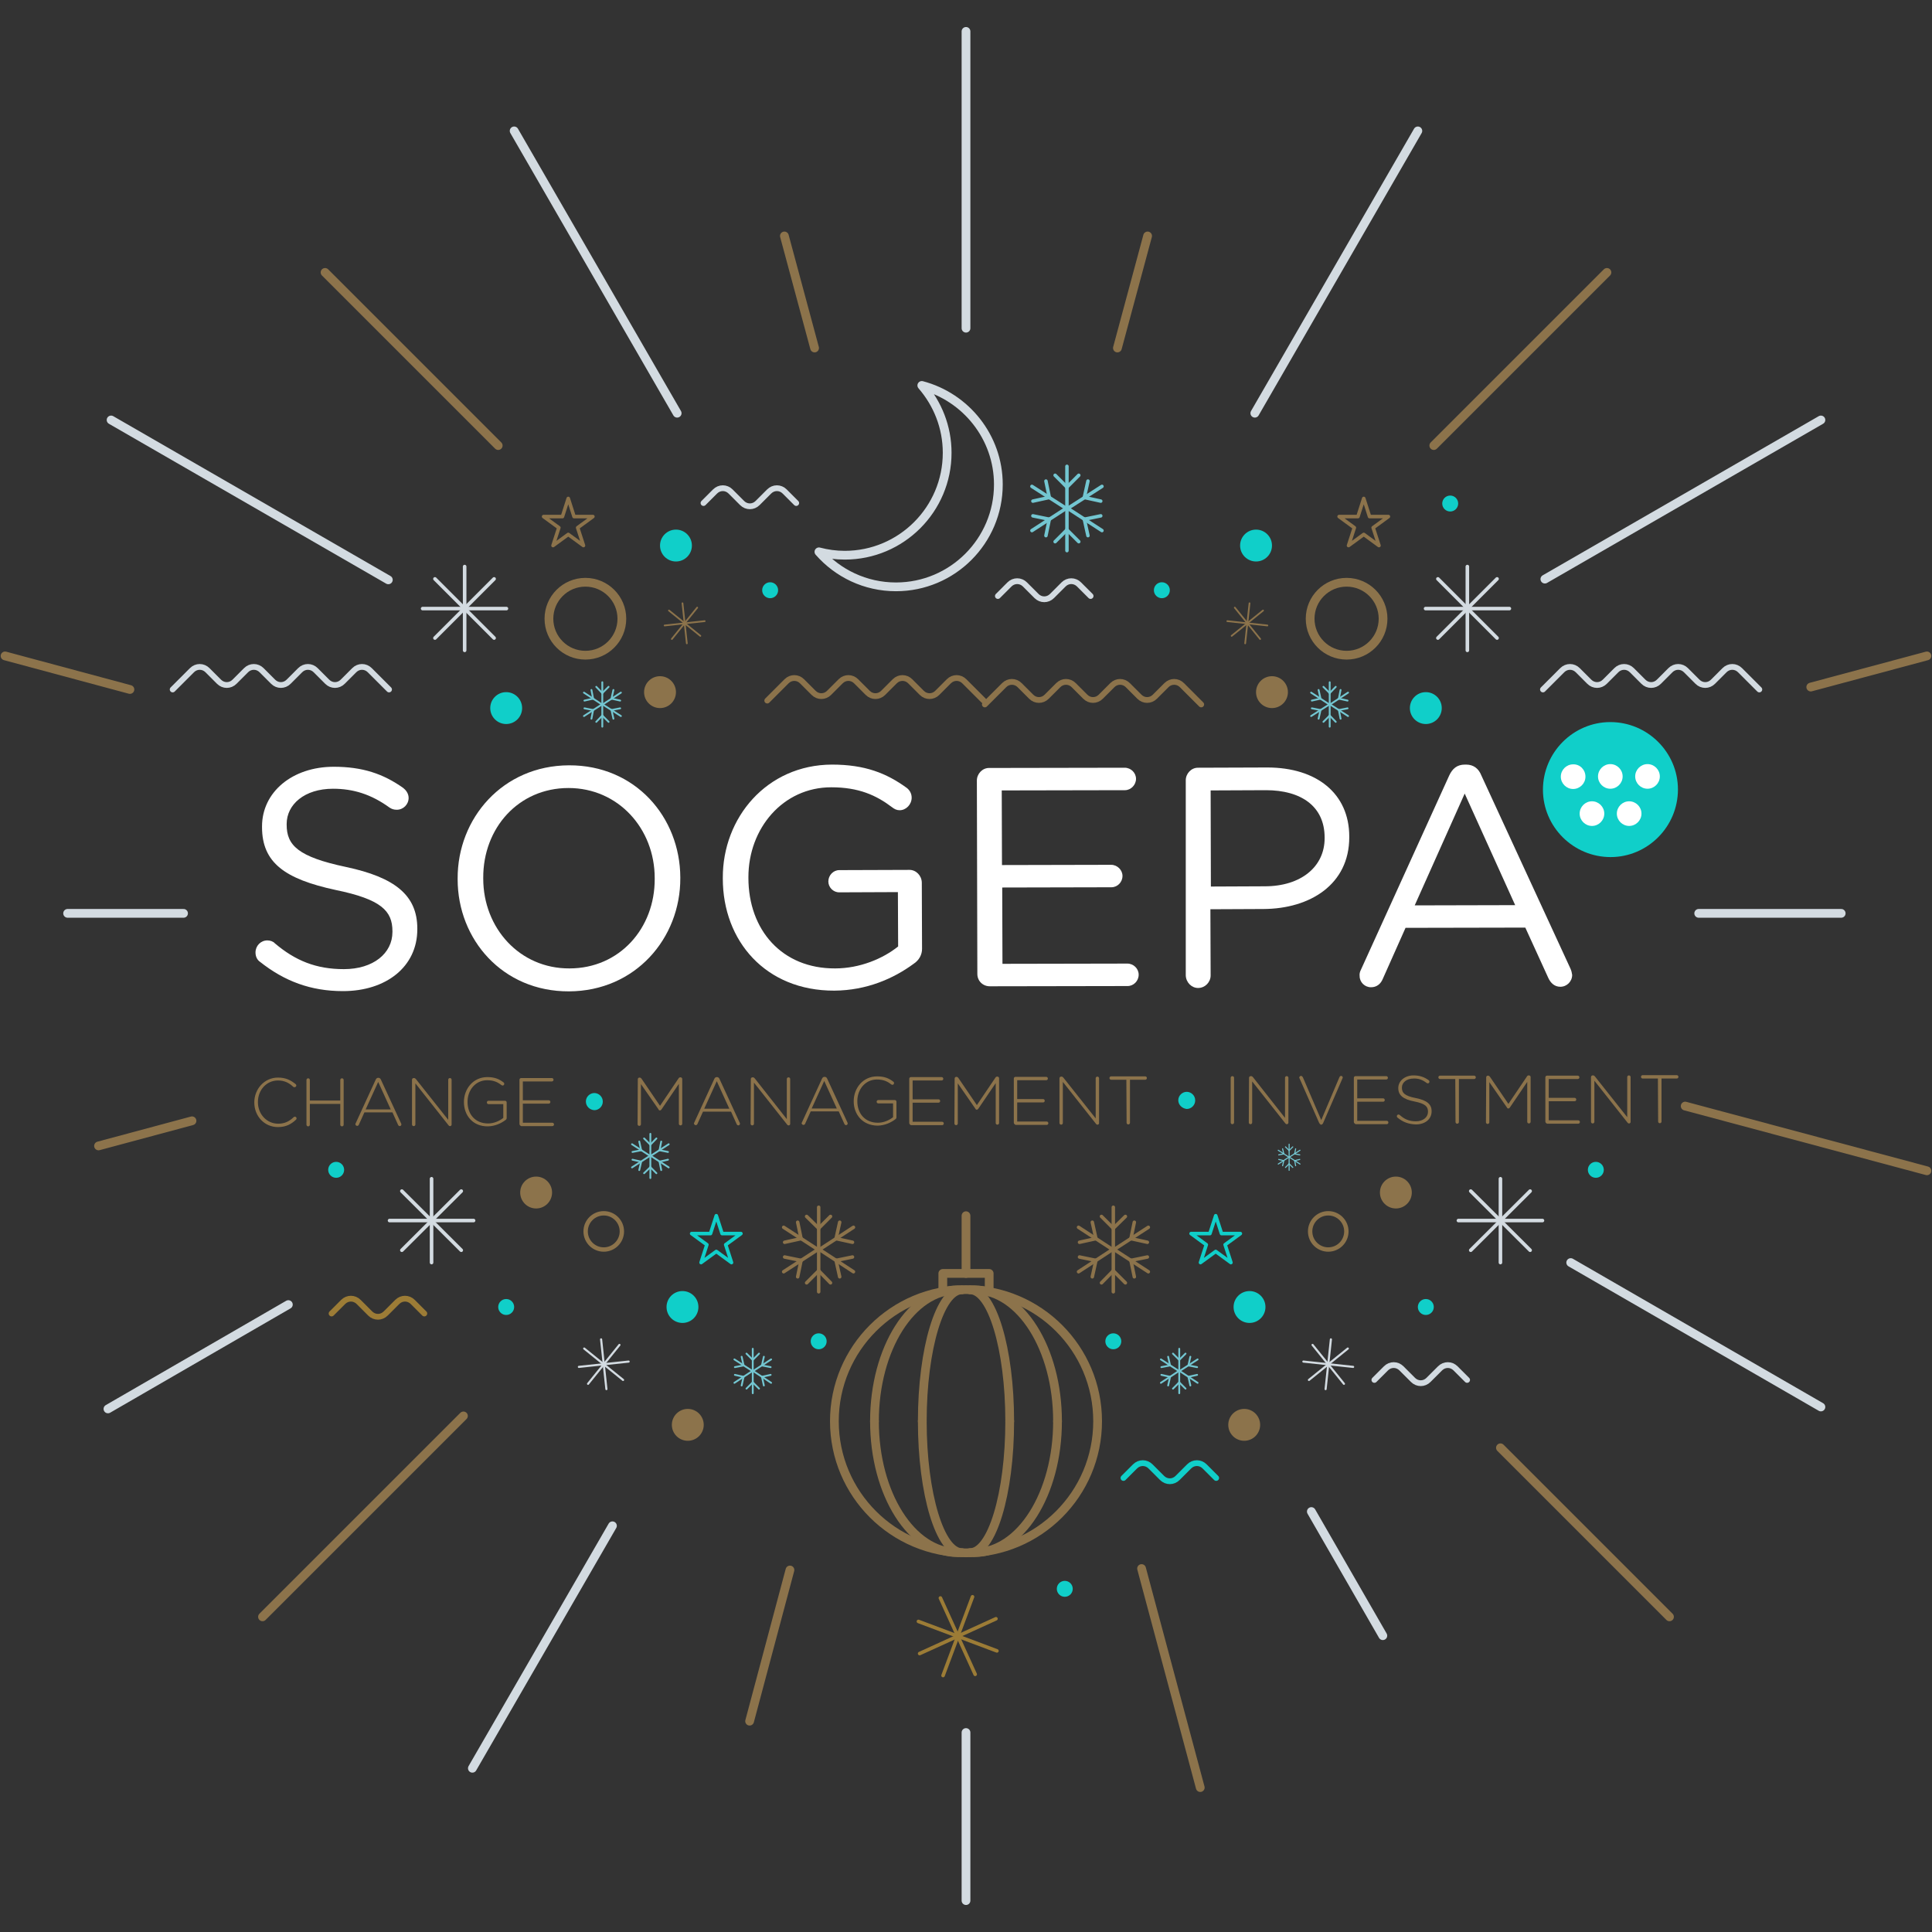 <?xml version="1.0" encoding="utf-8"?>
<!-- Generator: Adobe Illustrator 24.0.1, SVG Export Plug-In . SVG Version: 6.00 Build 0)  -->
<svg version="1.1" id="Calque_1" xmlns="http://www.w3.org/2000/svg" xmlns:xlink="http://www.w3.org/1999/xlink" x="0px" y="0px"
	 width="800px" height="800px" viewBox="0 0 800 800" style="enable-background:new 0 0 800 800;" xml:space="preserve">
<rect x="0" y="0" width="800" height="800" fill="#333333" stroke="none"/>
<style type="text/css">
	.st0{fill:#8C734B;}
	.st1{fill:#10CFC9;}
	.st2{fill:#FFFFFF;}
	.st3{fill:none;stroke:#8C734B;stroke-width:3.626;stroke-miterlimit:10;}
	.st4{fill:none;stroke:#8C734B;stroke-width:1.813;stroke-miterlimit:10;}
	.st5{fill:none;stroke:#D3DBE1;stroke-width:1.478;stroke-linecap:round;stroke-linejoin:round;stroke-miterlimit:10;}
	.st6{fill:none;stroke:#D3DBE1;stroke-width:0.88;stroke-linecap:round;stroke-linejoin:round;stroke-miterlimit:10;}
	.st7{fill:none;stroke:#8C734B;stroke-width:0.711;stroke-linecap:round;stroke-linejoin:round;stroke-miterlimit:10;}
	.st8{fill:none;stroke:#8C734B;stroke-width:1.478;stroke-linecap:round;stroke-linejoin:round;stroke-miterlimit:10;}
	.st9{fill:none;stroke:#10CFC9;stroke-width:1.478;stroke-linecap:round;stroke-linejoin:round;stroke-miterlimit:10;}
	.st10{fill:none;stroke:#8C734B;stroke-width:1.439;stroke-linecap:round;stroke-linejoin:round;stroke-miterlimit:10;}
	.st11{fill:none;stroke:#73C6D1;stroke-width:0.757;stroke-linecap:round;stroke-linejoin:round;stroke-miterlimit:10;}
	.st12{fill:none;stroke:#73C6D1;stroke-width:0.754;stroke-linecap:round;stroke-linejoin:round;stroke-miterlimit:10;}
	.st13{fill:none;stroke:#9C7C36;stroke-width:1.478;stroke-linecap:round;stroke-linejoin:round;stroke-miterlimit:10;}
	.st14{fill:none;stroke:#73C6D1;stroke-width:1.439;stroke-linecap:round;stroke-linejoin:round;stroke-miterlimit:10;}
	.st15{fill:none;stroke:#73C6D1;stroke-width:0.445;stroke-linecap:round;stroke-linejoin:round;stroke-miterlimit:10;}
	.st16{fill:none;stroke:#D3DBE1;stroke-width:3.626;stroke-linecap:round;stroke-linejoin:round;stroke-miterlimit:10;}
	.st17{fill:none;stroke:#D3DBE1;stroke-width:2.39;stroke-linecap:round;stroke-linejoin:round;stroke-miterlimit:10;}
	.st18{fill:none;stroke:#8C734B;stroke-width:2.39;stroke-linecap:round;stroke-linejoin:round;stroke-miterlimit:10;}
	.st19{fill:none;stroke:#9C7C36;stroke-width:2.39;stroke-linecap:round;stroke-linejoin:round;stroke-miterlimit:10;}
	.st20{fill:none;stroke:#10CFC9;stroke-width:2.39;stroke-linecap:round;stroke-linejoin:round;stroke-miterlimit:10;}
	.st21{fill:none;stroke:#8C734B;stroke-width:3.626;stroke-linecap:round;stroke-linejoin:round;stroke-miterlimit:10;}
</style>
<g>
	<g>
		<g>
			<path class="st0" d="M105.3,456.5L105.3,456.5c0-5.6,4.2-10.3,9.8-10.3c3.3,0,5.3,1.1,7.3,2.7c0.1,0.1,0.3,0.3,0.3,0.6
				c0,0.4-0.4,0.7-0.8,0.7c-0.2,0-0.4-0.1-0.5-0.2c-1.6-1.5-3.5-2.6-6.3-2.6c-4.7,0-8.3,3.9-8.3,8.9l0,0.1c0,5,3.7,8.9,8.4,8.9
				c2.7,0,4.6-1,6.4-2.7c0.1-0.1,0.3-0.2,0.5-0.2c0.4,0,0.7,0.3,0.7,0.7c0,0.2-0.1,0.4-0.2,0.5c-2,1.9-4.2,3.1-7.5,3.1
				C109.5,466.7,105.3,462.2,105.3,456.5"/>
			<path class="st0" d="M126.9,447.2c0-0.4,0.3-0.7,0.7-0.7c0.4,0,0.7,0.3,0.7,0.7l0,8.5l12.6,0l0-8.5c0-0.4,0.3-0.7,0.7-0.7
				c0.4,0,0.7,0.3,0.7,0.7l0,18.5c0,0.4-0.3,0.7-0.7,0.7c-0.4,0-0.7-0.3-0.7-0.7l0-8.6l-12.6,0l0,8.6c0,0.4-0.3,0.7-0.7,0.7
				c-0.4,0-0.7-0.3-0.7-0.7L126.9,447.2z"/>
			<path class="st0" d="M161.8,459.4l-5.2-11.4l-5.2,11.4L161.8,459.4z M147.2,465.3l8.4-18.3c0.2-0.4,0.5-0.7,1-0.7l0.1,0
				c0.5,0,0.8,0.3,1,0.7l8.4,18.2c0.1,0.2,0.1,0.3,0.1,0.4c0,0.4-0.3,0.7-0.7,0.7c-0.3,0-0.6-0.3-0.7-0.6l-2.3-5.1l-11.6,0l-2.3,5.1
				c-0.1,0.3-0.4,0.5-0.7,0.5c-0.4,0-0.7-0.3-0.7-0.6C147.1,465.6,147.1,465.5,147.2,465.3"/>
			<path class="st0" d="M170.6,447.1c0-0.4,0.3-0.7,0.7-0.7l0.2,0c0.3,0,0.5,0.2,0.7,0.4l13.4,16.9l0-16.6c0-0.4,0.3-0.7,0.7-0.7
				c0.4,0,0.7,0.3,0.7,0.7l0,18.6c0,0.3-0.3,0.6-0.6,0.6l-0.1,0c-0.3,0-0.5-0.2-0.7-0.5l-13.6-17.2l0,17c0,0.4-0.3,0.7-0.7,0.7
				c-0.4,0-0.7-0.3-0.7-0.7L170.6,447.1z"/>
			<path class="st0" d="M192.1,456.3L192.1,456.3c0-5.4,3.8-10.3,9.7-10.3c3,0,4.9,0.8,6.7,2.2c0.2,0.1,0.3,0.3,0.3,0.6
				c0,0.4-0.3,0.7-0.7,0.7c-0.1,0-0.3-0.1-0.5-0.2c-1.5-1.2-3.2-2-5.9-2c-4.8,0-8.1,4.1-8.1,8.9l0,0.1c0,5.1,3.2,8.9,8.5,8.9
				c2.5,0,4.8-1.1,6.3-2.3l0-5.7l-6.1,0c-0.4,0-0.7-0.3-0.7-0.7c0-0.4,0.3-0.7,0.7-0.7l6.8,0c0.4,0,0.7,0.3,0.7,0.7l0,6.5
				c0,0.3-0.2,0.6-0.5,0.8c-1.9,1.4-4.3,2.5-7.2,2.6C195.8,466.5,192.1,461.9,192.1,456.3"/>
			<path class="st0" d="M215.1,465.4l0-18.3c0-0.4,0.3-0.7,0.7-0.7l12.7,0c0.4,0,0.7,0.3,0.7,0.7s-0.3,0.7-0.7,0.7l-12,0l0,7.8
				l10.7,0c0.4,0,0.7,0.3,0.7,0.7s-0.3,0.7-0.7,0.7l-10.7,0l0,7.9l12.2,0c0.4,0,0.7,0.3,0.7,0.7c0,0.4-0.3,0.7-0.7,0.7l-12.9,0
				C215.4,466.1,215.1,465.8,215.1,465.4"/>
			<path class="st1" d="M242.6,456.1L242.6,456.1c0-2,1.7-3.5,3.5-3.5c1.8,0,3.5,1.5,3.5,3.5l0,0.1c0,1.9-1.6,3.5-3.5,3.5
				C244.2,459.6,242.6,458.1,242.6,456.1"/>
			<path class="st0" d="M264.1,446.9c0-0.4,0.3-0.7,0.7-0.7l0.1,0c0.3,0,0.5,0.2,0.7,0.4l7.7,11.3l7.7-11.4c0.2-0.3,0.4-0.4,0.7-0.4
				l0.1,0c0.4,0,0.7,0.3,0.7,0.7l0,18.5c0,0.4-0.3,0.7-0.7,0.7c-0.4,0-0.7-0.3-0.7-0.7l0-16.5l-7.2,10.6c-0.2,0.3-0.4,0.4-0.6,0.4
				c-0.3,0-0.5-0.1-0.6-0.4l-7.3-10.5l0,16.6c0,0.4-0.3,0.7-0.7,0.7c-0.4,0-0.7-0.3-0.7-0.7L264.1,446.9z"/>
			<path class="st0" d="M302,459.1l-5.2-11.4l-5.2,11.4L302,459.1z M287.4,465l8.4-18.3c0.2-0.4,0.5-0.7,1-0.7l0.1,0
				c0.5,0,0.8,0.3,1,0.7l8.4,18.2c0.1,0.2,0.1,0.3,0.1,0.4c0,0.4-0.3,0.7-0.7,0.7c-0.3,0-0.6-0.3-0.7-0.6l-2.3-5.1l-11.6,0l-2.3,5.1
				c-0.1,0.3-0.4,0.5-0.7,0.5c-0.4,0-0.7-0.3-0.7-0.6C287.3,465.3,287.3,465.1,287.4,465"/>
			<path class="st0" d="M310.9,446.8c0-0.4,0.3-0.7,0.7-0.7l0.2,0c0.3,0,0.5,0.2,0.7,0.4l13.3,16.9l0-16.6c0-0.4,0.3-0.7,0.7-0.7
				c0.4,0,0.7,0.3,0.7,0.7l0,18.6c0,0.3-0.3,0.6-0.6,0.6l-0.1,0c-0.3,0-0.5-0.2-0.7-0.5l-13.6-17.2l0,17c0,0.4-0.3,0.7-0.7,0.7
				c-0.4,0-0.7-0.3-0.7-0.7L310.9,446.8z"/>
			<path class="st0" d="M346.5,459l-5.2-11.4l-5.2,11.4L346.5,459z M332,464.9l8.4-18.3c0.2-0.4,0.5-0.7,1-0.7l0.1,0
				c0.5,0,0.8,0.3,1,0.7l8.4,18.2c0.1,0.2,0.1,0.3,0.1,0.4c0,0.4-0.3,0.7-0.7,0.7c-0.3,0-0.6-0.3-0.7-0.6l-2.3-5.1l-11.6,0l-2.3,5.1
				c-0.1,0.3-0.4,0.5-0.7,0.5c-0.4,0-0.7-0.3-0.7-0.6C331.8,465.2,331.9,465,332,464.9"/>
			<path class="st0" d="M353.5,456L353.5,456c0-5.4,3.8-10.3,9.7-10.3c3,0,4.9,0.8,6.7,2.2c0.2,0.1,0.3,0.3,0.3,0.6
				c0,0.4-0.3,0.7-0.7,0.7c-0.1,0-0.3-0.1-0.5-0.2c-1.5-1.2-3.2-2-5.9-2c-4.8,0-8.1,4.1-8.1,8.9l0,0.1c0,5.1,3.2,8.9,8.5,8.9
				c2.5,0,4.8-1.1,6.3-2.3l0-5.7l-6.1,0c-0.4,0-0.7-0.3-0.7-0.7c0-0.4,0.3-0.7,0.7-0.7l6.8,0c0.4,0,0.7,0.3,0.7,0.7l0,6.5
				c0,0.3-0.2,0.6-0.5,0.8c-1.9,1.4-4.3,2.5-7.2,2.6C357.2,466.1,353.5,461.5,353.5,456"/>
			<path class="st0" d="M376.5,465l0-18.3c0-0.4,0.3-0.7,0.7-0.7l12.7,0c0.4,0,0.7,0.3,0.7,0.7c0,0.4-0.3,0.7-0.7,0.7l-12,0l0,7.8
				l10.7,0c0.4,0,0.7,0.3,0.7,0.7c0,0.4-0.3,0.7-0.7,0.7l-10.7,0l0,7.9l12.2,0c0.4,0,0.7,0.3,0.7,0.7c0,0.4-0.3,0.7-0.7,0.7l-12.9,0
				C376.8,465.7,376.5,465.4,376.5,465"/>
			<path class="st0" d="M395.3,446.6c0-0.4,0.3-0.7,0.7-0.7l0.1,0c0.3,0,0.5,0.2,0.7,0.4l7.7,11.3l7.7-11.4c0.2-0.3,0.4-0.4,0.7-0.4
				l0.1,0c0.4,0,0.7,0.3,0.7,0.7l0,18.5c0,0.4-0.3,0.7-0.7,0.7c-0.4,0-0.7-0.3-0.7-0.7l0-16.5l-7.2,10.6c-0.2,0.3-0.4,0.4-0.6,0.4
				c-0.3,0-0.5-0.1-0.6-0.4l-7.3-10.5l0,16.6c0,0.4-0.3,0.7-0.7,0.7c-0.4,0-0.7-0.3-0.7-0.7L395.3,446.6z"/>
			<path class="st0" d="M419.8,464.9l0-18.3c0-0.4,0.3-0.7,0.7-0.7l12.7,0c0.4,0,0.7,0.3,0.7,0.7c0,0.4-0.3,0.7-0.7,0.7l-12,0l0,7.8
				l10.7,0c0.4,0,0.7,0.3,0.7,0.7c0,0.4-0.3,0.7-0.7,0.7l-10.7,0l0,7.9l12.2,0c0.4,0,0.7,0.3,0.7,0.7c0,0.4-0.3,0.7-0.7,0.7l-12.9,0
				C420.2,465.6,419.8,465.3,419.8,464.9"/>
			<path class="st0" d="M438.7,446.5c0-0.4,0.3-0.7,0.7-0.7l0.2,0c0.3,0,0.5,0.2,0.7,0.4l13.4,16.9l0-16.6c0-0.4,0.3-0.7,0.7-0.7
				c0.4,0,0.7,0.3,0.7,0.7l0,18.6c0,0.3-0.3,0.6-0.6,0.6l-0.1,0c-0.3,0-0.5-0.2-0.7-0.5L440.1,448l0,17c0,0.4-0.3,0.7-0.7,0.7
				c-0.4,0-0.7-0.3-0.7-0.7L438.7,446.5z"/>
			<path class="st0" d="M466.4,447.1l-6.3,0c-0.4,0-0.7-0.3-0.7-0.7c0-0.4,0.3-0.7,0.7-0.7l14.1,0c0.4,0,0.7,0.3,0.7,0.7
				c0,0.4-0.3,0.7-0.7,0.7l-6.3,0l0,17.8c0,0.4-0.3,0.7-0.7,0.7c-0.4,0-0.7-0.3-0.7-0.7L466.4,447.1z"/>
			<path class="st1" d="M487.9,455.6L487.9,455.6c0-2,1.7-3.5,3.5-3.5c1.8,0,3.5,1.5,3.5,3.5l0,0.1c0,1.9-1.6,3.5-3.5,3.5
				C489.5,459,487.9,457.5,487.9,455.6"/>
			<path class="st0" d="M509.6,446.3c0-0.4,0.3-0.7,0.7-0.7c0.4,0,0.7,0.3,0.7,0.7l0,18.5c0,0.4-0.3,0.7-0.7,0.7
				c-0.4,0-0.7-0.3-0.7-0.7L509.6,446.3z"/>
			<path class="st0" d="M517.2,446.3c0-0.4,0.3-0.7,0.7-0.7l0.2,0c0.3,0,0.5,0.2,0.7,0.4l13.3,16.9l0-16.6c0-0.4,0.3-0.7,0.7-0.7
				c0.4,0,0.7,0.3,0.7,0.7l0,18.6c0,0.3-0.3,0.6-0.6,0.6l-0.1,0c-0.3,0-0.5-0.2-0.7-0.5l-13.6-17.2l0,17c0,0.4-0.3,0.7-0.7,0.7
				s-0.7-0.3-0.7-0.7L517.2,446.3z"/>
			<path class="st0" d="M546.2,464.9l-8.1-18.4c-0.1-0.1-0.1-0.2-0.1-0.3c0-0.3,0.3-0.7,0.7-0.7c0.4,0,0.6,0.3,0.8,0.6l7.6,17.7
				l7.5-17.7c0.1-0.3,0.4-0.6,0.7-0.6c0.4,0,0.7,0.3,0.7,0.7c0,0.1,0,0.2-0.1,0.3l-8,18.5c-0.2,0.4-0.4,0.7-0.9,0.7l-0.1,0
				C546.6,465.5,546.4,465.3,546.2,464.9"/>
			<path class="st0" d="M560.6,464.6l0-18.3c0-0.4,0.3-0.7,0.7-0.7l12.7,0c0.4,0,0.7,0.3,0.7,0.7c0,0.4-0.3,0.7-0.7,0.7l-12,0l0,7.8
				l10.7,0c0.4,0,0.7,0.3,0.7,0.7s-0.3,0.7-0.7,0.7l-10.7,0l0,7.9l12.2,0c0.4,0,0.7,0.3,0.7,0.7c0,0.4-0.3,0.7-0.7,0.7l-12.9,0
				C561,465.3,560.6,465,560.6,464.6"/>
			<path class="st0" d="M578.7,462.8c-0.1-0.1-0.3-0.3-0.3-0.6c0-0.4,0.3-0.7,0.7-0.7c0.2,0,0.4,0.1,0.5,0.2c2,1.8,4,2.6,6.7,2.6
				c3,0,5-1.7,5-3.9l0-0.1c0-2.1-1.1-3.3-5.6-4.2c-4.7-0.9-6.7-2.6-6.7-5.5l0-0.1c0-2.9,2.7-5.2,6.3-5.2c2.6,0,4.5,0.7,6.3,2
				c0.1,0.1,0.3,0.3,0.3,0.6c0,0.4-0.3,0.7-0.7,0.7c-0.2,0-0.3-0.1-0.5-0.2c-1.7-1.3-3.4-1.9-5.4-1.8c-2.9,0-4.8,1.7-4.8,3.7l0,0.1
				c0,2.1,1.1,3.4,5.8,4.3c4.6,0.9,6.5,2.6,6.5,5.4l0,0.1c0,3.2-2.7,5.4-6.5,5.4C583.2,465.5,580.9,464.6,578.7,462.8"/>
			<path class="st0" d="M602.6,446.8l-6.3,0c-0.4,0-0.7-0.3-0.7-0.7c0-0.4,0.3-0.7,0.7-0.7l14.1,0c0.4,0,0.7,0.3,0.7,0.7
				c0,0.4-0.3,0.7-0.7,0.7l-6.3,0l0,17.8c0,0.4-0.3,0.7-0.7,0.7c-0.4,0-0.7-0.3-0.7-0.7L602.6,446.8z"/>
			<path class="st0" d="M615.4,446.1c0-0.4,0.3-0.7,0.7-0.7l0.1,0c0.3,0,0.5,0.2,0.7,0.4l7.7,11.3l7.7-11.4c0.2-0.3,0.4-0.4,0.7-0.4
				l0.1,0c0.4,0,0.7,0.3,0.7,0.7l0,18.5c0,0.4-0.3,0.7-0.7,0.7c-0.4,0-0.7-0.3-0.7-0.7l0-16.5l-7.2,10.6c-0.2,0.3-0.4,0.4-0.6,0.4
				c-0.3,0-0.5-0.1-0.6-0.4l-7.3-10.5l0,16.6c0,0.4-0.3,0.7-0.7,0.7c-0.4,0-0.7-0.3-0.7-0.7L615.4,446.1z"/>
			<path class="st0" d="M639.9,464.4l0-18.3c0-0.4,0.3-0.7,0.7-0.7l12.7,0c0.4,0,0.7,0.3,0.7,0.7c0,0.4-0.3,0.7-0.7,0.7l-12,0l0,7.8
				l10.7,0c0.4,0,0.7,0.3,0.7,0.7c0,0.4-0.3,0.7-0.7,0.7l-10.7,0l0,7.9l12.2,0c0.4,0,0.7,0.3,0.7,0.7s-0.3,0.7-0.7,0.7l-12.9,0
				C640.2,465.1,639.9,464.8,639.9,464.4"/>
			<path class="st0" d="M658.8,446c0-0.4,0.3-0.7,0.7-0.7l0.2,0c0.3,0,0.5,0.2,0.7,0.4l13.4,16.9l0-16.6c0-0.4,0.3-0.7,0.7-0.7
				c0.4,0,0.7,0.3,0.7,0.7l0,18.6c0,0.3-0.3,0.6-0.6,0.6l-0.1,0c-0.3,0-0.5-0.2-0.7-0.5l-13.6-17.2l0,17c0,0.4-0.3,0.7-0.7,0.7
				c-0.4,0-0.7-0.3-0.7-0.7L658.8,446z"/>
			<path class="st0" d="M686.5,446.6l-6.3,0c-0.4,0-0.7-0.3-0.7-0.7c0-0.4,0.3-0.7,0.7-0.7l14.1,0c0.4,0,0.7,0.3,0.7,0.7
				c0,0.4-0.3,0.7-0.7,0.7l-6.3,0l0,17.8c0,0.4-0.3,0.7-0.7,0.7c-0.4,0-0.7-0.3-0.7-0.7L686.5,446.6z"/>
			<path class="st2" d="M107.7,398.3c-1.2-0.8-1.9-2.2-1.9-3.9c0-2.8,2.2-5,4.9-5c1.3,0,2.5,0.5,3.1,1.2
				c8.5,7.2,17.1,10.7,28.6,10.7c12.1,0,20.1-6.5,20.1-15.4l0-0.3c0-8.4-4.6-13.2-23.6-17.1c-20.8-4.5-30.4-11.2-30.4-26l0-0.3
				c0-14.2,12.5-24.7,29.7-24.7c11.9,0,20.5,2.9,28.8,8.8c1,0.8,2.2,2.2,2.2,4.1c0,2.7-2.2,4.9-4.9,4.9c-1.2,0-2.1-0.3-3-0.9
				c-7.6-5.5-15-7.8-23.4-7.8c-11.8,0-19.2,6.5-19.2,14.6l0,0.3c0,8.5,4.7,13.3,24.6,17.5c20.2,4.3,29.5,11.7,29.5,25.5l0,0.3
				c0,15.5-12.9,25.6-30.8,25.6C128.7,410.4,117.8,406.3,107.7,398.3"/>
			<path class="st2" d="M271.1,363.9l0-0.3c0-20.5-15.1-37.3-35.7-37.3c-20.7,0-35.4,16.6-35.3,37.2l0,0.3
				c0,20.5,15.1,37.3,35.7,37.2C256.5,401,271.2,384.4,271.1,363.9 M189.5,364.1l0-0.3c-0.1-24.9,18.6-46.8,46.1-46.9
				c27.5-0.1,46,21.5,46.1,46.4l0,0.3c0.1,24.9-18.6,46.8-46.1,46.9S189.5,389,189.5,364.1"/>
			<path class="st2" d="M299.3,363.8l0-0.3c-0.1-24.8,18.1-46.8,45.2-46.9c13.7,0,22.6,3.6,30.9,9.6c1.2,0.9,2.1,2.3,2.1,4.1
				c0,2.8-2.3,5.2-5,5.2c-1.2,0-2.2-0.5-3.2-1.3c-6.5-4.9-13.7-8.2-25.1-8.2c-20,0-34.3,17-34.3,37.2l0,0.3
				c0,21.6,13.9,37.6,35.9,37.5c10.3,0,19.9-4.1,26.1-9.1l-0.1-22.5l-24.3,0.1c-2.5,0-4.5-2.1-4.5-4.5c0-2.6,2.1-4.7,4.5-4.7
				l29.1-0.1c2.7,0,5,2.3,5.1,5.2l0.1,27.5c0,2.4-1.2,4.7-3.5,6.2c-8.3,6.1-19.4,11-32.8,11.1C317,410.3,299.3,389.6,299.3,363.8"/>
			<path class="st2" d="M404.7,403.3l-0.2-80.1c0-2.8,2.3-5.2,5-5.2l56.2-0.1c2.6,0,4.7,2.1,4.7,4.6s-2.1,4.7-4.6,4.7l-51,0.1
				l0.1,30.9l45.2-0.1c2.6,0,4.7,2.2,4.7,4.6c0,2.6-2.1,4.7-4.6,4.7l-45.2,0.1l0.1,31.6l51.7-0.1c2.6,0,4.7,2.1,4.7,4.6
				c0,2.6-2.1,4.7-4.6,4.7l-56.8,0.1C407,408.5,404.7,406.2,404.7,403.3"/>
			<path class="st2" d="M523.7,367c15,0,24.8-8.1,24.8-19.9l0-0.3c0-12.9-9.7-19.6-24.3-19.6l-22.9,0.1l0.1,39.8L523.7,367z
				 M491,323.1c0-2.8,2.3-5.2,5-5.2l28.8-0.1c20.4,0,33.9,10.8,33.9,28.6l0,0.3c0,19.5-16.2,29.6-35.5,29.7l-22,0.1l0.1,27.4
				c0,2.8-2.3,5.2-5.2,5.2c-2.7,0-5-2.3-5.1-5.2L491,323.1z"/>
			<path class="st2" d="M627.4,374.8l-20.9-46.2l-20.7,46.3L627.4,374.8z M563.6,401.4l36.5-80.3c1.3-2.8,3.2-4.5,6.5-4.5l0.5,0
				c3.1,0,5.2,1.7,6.3,4.5l36.9,80c0.4,0.9,0.6,1.8,0.7,2.6c0,2.7-2.2,4.9-4.9,4.9c-2.5,0-4.1-1.7-5-3.7l-9.5-20.8l-49.6,0.1
				l-9.4,21.1c-0.9,2.2-2.6,3.5-4.9,3.5c-2.6,0-4.7-2.1-4.7-4.6C562.9,403.4,563,402.5,563.6,401.4"/>
			<path class="st1" d="M694.8,326.9c0-15.4-12.6-27.9-28-27.9c-15.4,0-27.9,12.6-27.9,28c0,15.4,12.6,27.9,28,27.9
				C682.3,354.9,694.8,342.3,694.8,326.9"/>
			<path class="st2" d="M656.5,321.6c0,2.8-2.3,5.1-5.1,5.1c-2.8,0-5.1-2.3-5.1-5.1c0-2.8,2.3-5.1,5.1-5.1
				C654.2,316.4,656.5,318.7,656.5,321.6"/>
			<path class="st2" d="M687.3,321.5c0,2.8-2.3,5.1-5.1,5.1c-2.8,0-5.1-2.3-5.1-5.1c0-2.8,2.3-5.1,5.1-5.1
				C685,316.4,687.3,318.7,687.3,321.5"/>
			<path class="st2" d="M679.7,336.9c0,2.8-2.3,5.1-5.1,5.1c-2.8,0-5.1-2.3-5.1-5.1c0-2.8,2.3-5.1,5.1-5.1
				C677.4,331.8,679.7,334.1,679.7,336.9"/>
			<path class="st2" d="M664.3,336.9c0,2.8-2.3,5.1-5.1,5.1c-2.8,0-5.1-2.3-5.1-5.1c0-2.8,2.3-5.1,5.1-5.1
				C662,331.8,664.3,334.1,664.3,336.9"/>
			<path class="st2" d="M671.9,321.5c0,2.8-2.3,5.1-5.1,5.1c-2.8,0-5.1-2.3-5.1-5.1c0-2.8,2.3-5.1,5.1-5.1
				C669.6,316.4,671.9,318.7,671.9,321.5"/>
		</g>
	</g>
	<g>
		<g>
			<circle class="st3" cx="242.4" cy="256.2" r="15.1"/>
			<circle class="st4" cx="250" cy="509.9" r="7.5"/>
			<circle class="st0" cx="273.3" cy="286.6" r="6.6"/>
			<circle class="st0" cx="222" cy="493.8" r="6.6"/>
			<circle class="st1" cx="282.6" cy="541.2" r="6.6"/>
			<circle class="st0" cx="284.8" cy="590" r="6.6"/>
			<circle class="st0" cx="515.2" cy="590" r="6.6"/>
			<circle class="st1" cx="279.9" cy="225.9" r="6.6"/>
			<circle class="st1" cx="209.6" cy="293.2" r="6.6"/>
			<circle class="st1" cx="339" cy="555.4" r="3.3"/>
			<circle class="st1" cx="461" cy="555.4" r="3.3"/>
			<circle class="st1" cx="209.6" cy="541.2" r="3.3"/>
			<circle class="st1" cx="318.9" cy="244.4" r="3.3"/>
			<circle class="st1" cx="139.2" cy="484.4" r="3.3"/>
			<g>
				<line class="st5" x1="192.4" y1="234.6" x2="192.4" y2="269.3"/>
				<line class="st5" x1="204.6" y1="239.7" x2="180.1" y2="264.2"/>
				<line class="st5" x1="209.7" y1="252" x2="175" y2="252"/>
				<line class="st5" x1="204.6" y1="264.2" x2="180.1" y2="239.7"/>
			</g>
			<g>
				<line class="st5" x1="178.7" y1="488.1" x2="178.7" y2="522.8"/>
				<line class="st5" x1="191" y1="493.2" x2="166.4" y2="517.7"/>
				<line class="st5" x1="196.1" y1="505.4" x2="161.3" y2="505.4"/>
				<line class="st5" x1="191" y1="517.7" x2="166.4" y2="493.2"/>
			</g>
			<g>
				<line class="st6" x1="241.9" y1="558.4" x2="258" y2="571.4"/>
				<line class="st6" x1="248.9" y1="554.6" x2="251.1" y2="575.2"/>
				<line class="st6" x1="256.5" y1="556.9" x2="243.5" y2="573"/>
				<line class="st6" x1="260.3" y1="563.8" x2="239.7" y2="566"/>
			</g>
			<g>
				<line class="st7" x1="277" y1="252.8" x2="290" y2="263.3"/>
				<line class="st7" x1="282.6" y1="249.8" x2="284.4" y2="266.4"/>
				<line class="st7" x1="288.7" y1="251.6" x2="278.2" y2="264.6"/>
				<line class="st7" x1="291.8" y1="257.2" x2="275.2" y2="259"/>
			</g>
			<polygon class="st8" points="235.3,206.4 237.7,213.9 245.5,213.9 239.2,218.5 241.6,225.9 235.3,221.3 229,225.9 231.4,218.5 
				225.1,213.9 232.9,213.9 			"/>
			<polygon class="st9" points="296.6,503.4 299,510.8 306.8,510.8 300.5,515.4 302.9,522.8 296.6,518.2 290.3,522.8 292.7,515.4 
				286.4,510.8 294.2,510.8 			"/>
			<g>
				<line class="st10" x1="339" y1="499.9" x2="339" y2="517.2"/>
				<line class="st10" x1="334" y1="503.7" x2="339" y2="508.6"/>
				<line class="st10" x1="343.9" y1="503.7" x2="339" y2="508.6"/>
				<line class="st10" x1="353.4" y1="526.6" x2="339" y2="517.2"/>
				<line class="st10" x1="353" y1="520.5" x2="346.2" y2="521.9"/>
				<line class="st10" x1="347.7" y1="528.7" x2="346.2" y2="521.9"/>
				<line class="st10" x1="324.5" y1="526.6" x2="339" y2="517.2"/>
				<line class="st10" x1="324.9" y1="520.5" x2="331.7" y2="521.9"/>
				<line class="st10" x1="330.3" y1="528.7" x2="331.7" y2="521.9"/>
				<g>
					<line class="st10" x1="339" y1="534.9" x2="339" y2="517.6"/>
					<line class="st10" x1="343.9" y1="531.2" x2="339" y2="526.2"/>
					<line class="st10" x1="334" y1="531.2" x2="339" y2="526.2"/>
					<line class="st10" x1="324.5" y1="508.2" x2="339" y2="517.6"/>
					<line class="st10" x1="324.9" y1="514.4" x2="331.7" y2="512.9"/>
					<line class="st10" x1="330.3" y1="506.1" x2="331.7" y2="512.9"/>
					<line class="st10" x1="353.4" y1="508.2" x2="339" y2="517.6"/>
					<line class="st10" x1="353" y1="514.4" x2="346.2" y2="512.9"/>
					<line class="st10" x1="347.7" y1="506.1" x2="346.2" y2="512.9"/>
				</g>
			</g>
			<g>
				<line class="st11" x1="249.4" y1="282.5" x2="249.4" y2="291.6"/>
				<line class="st11" x1="246.9" y1="284.4" x2="249.4" y2="287"/>
				<line class="st11" x1="252" y1="284.4" x2="249.4" y2="287"/>
				<line class="st11" x1="257.1" y1="296.5" x2="249.4" y2="291.6"/>
				<line class="st11" x1="256.8" y1="293.3" x2="253.2" y2="294"/>
				<line class="st11" x1="254" y1="297.6" x2="253.2" y2="294"/>
				<line class="st11" x1="241.8" y1="296.5" x2="249.4" y2="291.6"/>
				<line class="st11" x1="242" y1="293.3" x2="245.6" y2="294"/>
				<line class="st11" x1="244.9" y1="297.6" x2="245.6" y2="294"/>
				<g>
					<line class="st11" x1="249.4" y1="300.9" x2="249.4" y2="291.8"/>
					<line class="st11" x1="252" y1="298.9" x2="249.4" y2="296.3"/>
					<line class="st11" x1="246.9" y1="298.9" x2="249.4" y2="296.3"/>
					<line class="st11" x1="241.8" y1="286.8" x2="249.4" y2="291.8"/>
					<line class="st11" x1="242" y1="290.1" x2="245.6" y2="289.3"/>
					<line class="st11" x1="244.9" y1="285.7" x2="245.6" y2="289.3"/>
					<line class="st11" x1="257.1" y1="286.8" x2="249.4" y2="291.8"/>
					<line class="st11" x1="256.8" y1="290.1" x2="253.2" y2="289.3"/>
					<line class="st11" x1="254" y1="285.7" x2="253.2" y2="289.3"/>
				</g>
			</g>
			<g>
				<line class="st12" x1="269.3" y1="469.5" x2="269.3" y2="478.5"/>
				<line class="st12" x1="266.7" y1="471.4" x2="269.3" y2="474"/>
				<line class="st12" x1="271.8" y1="471.4" x2="269.3" y2="474"/>
				<line class="st12" x1="276.9" y1="483.4" x2="269.3" y2="478.5"/>
				<line class="st12" x1="276.6" y1="480.2" x2="273.1" y2="481"/>
				<line class="st12" x1="273.8" y1="484.5" x2="273.1" y2="481"/>
				<line class="st12" x1="261.7" y1="483.4" x2="269.3" y2="478.5"/>
				<line class="st12" x1="261.9" y1="480.2" x2="265.5" y2="481"/>
				<line class="st12" x1="264.7" y1="484.5" x2="265.5" y2="481"/>
				<g>
					<line class="st12" x1="269.3" y1="487.8" x2="269.3" y2="478.7"/>
					<line class="st12" x1="271.8" y1="485.8" x2="269.3" y2="483.3"/>
					<line class="st12" x1="266.7" y1="485.8" x2="269.3" y2="483.3"/>
					<line class="st12" x1="261.7" y1="473.8" x2="269.3" y2="478.7"/>
					<line class="st12" x1="261.9" y1="477" x2="265.5" y2="476.3"/>
					<line class="st12" x1="264.7" y1="472.7" x2="265.5" y2="476.3"/>
					<line class="st12" x1="276.9" y1="473.8" x2="269.3" y2="478.7"/>
					<line class="st12" x1="276.6" y1="477" x2="273.1" y2="476.3"/>
					<line class="st12" x1="273.8" y1="472.7" x2="273.1" y2="476.3"/>
				</g>
			</g>
			<g>
				<line class="st11" x1="311.7" y1="558.5" x2="311.7" y2="567.6"/>
				<line class="st11" x1="309.1" y1="560.5" x2="311.7" y2="563.1"/>
				<line class="st11" x1="314.3" y1="560.5" x2="311.7" y2="563.1"/>
				<line class="st11" x1="319.3" y1="572.6" x2="311.7" y2="567.6"/>
				<line class="st11" x1="319.1" y1="569.3" x2="315.5" y2="570.1"/>
				<line class="st11" x1="316.3" y1="573.7" x2="315.5" y2="570.1"/>
				<line class="st11" x1="304.1" y1="572.6" x2="311.7" y2="567.6"/>
				<line class="st11" x1="304.3" y1="569.3" x2="307.9" y2="570.1"/>
				<line class="st11" x1="307.1" y1="573.7" x2="307.9" y2="570.1"/>
				<g>
					<line class="st11" x1="311.7" y1="576.9" x2="311.7" y2="567.8"/>
					<line class="st11" x1="314.3" y1="575" x2="311.7" y2="572.4"/>
					<line class="st11" x1="309.1" y1="575" x2="311.7" y2="572.4"/>
					<line class="st11" x1="304.1" y1="562.9" x2="311.7" y2="567.8"/>
					<line class="st11" x1="304.3" y1="566.1" x2="307.9" y2="565.4"/>
					<line class="st11" x1="307.1" y1="561.8" x2="307.9" y2="565.4"/>
					<line class="st11" x1="319.3" y1="562.9" x2="311.7" y2="567.8"/>
					<line class="st11" x1="319.1" y1="566.1" x2="315.5" y2="565.4"/>
					<line class="st11" x1="316.3" y1="561.8" x2="315.5" y2="565.4"/>
				</g>
			</g>
			<circle class="st3" cx="557.6" cy="256.2" r="15.1"/>
			<circle class="st4" cx="550" cy="509.9" r="7.5"/>
			<circle class="st0" cx="526.7" cy="286.6" r="6.6"/>
			<circle class="st0" cx="578" cy="493.8" r="6.6"/>
			<circle class="st1" cx="517.4" cy="541.2" r="6.6"/>
			<circle class="st1" cx="520.1" cy="225.9" r="6.6"/>
			<circle class="st1" cx="590.4" cy="293.2" r="6.6"/>
			<circle class="st1" cx="600.5" cy="208.5" r="3.3"/>
			<circle class="st1" cx="440.9" cy="657.9" r="3.3"/>
			<circle class="st1" cx="590.4" cy="541.2" r="3.3"/>
			<circle class="st1" cx="481.1" cy="244.4" r="3.3"/>
			<circle class="st1" cx="660.8" cy="484.4" r="3.3"/>
			<g>
				<line class="st5" x1="607.6" y1="234.6" x2="607.6" y2="269.3"/>
				<line class="st5" x1="595.4" y1="239.7" x2="619.9" y2="264.2"/>
				<line class="st5" x1="590.3" y1="252" x2="625" y2="252"/>
				<line class="st5" x1="595.4" y1="264.2" x2="619.9" y2="239.7"/>
			</g>
			<g>
				<line class="st13" x1="389.4" y1="661.7" x2="403.8" y2="693.3"/>
				<line class="st13" x1="380.3" y1="671.4" x2="412.8" y2="683.6"/>
				<line class="st13" x1="380.8" y1="684.7" x2="412.4" y2="670.3"/>
				<line class="st13" x1="390.5" y1="693.8" x2="402.7" y2="661.2"/>
			</g>
			<g>
				<line class="st5" x1="621.3" y1="488.1" x2="621.3" y2="522.8"/>
				<line class="st5" x1="609" y1="493.2" x2="633.6" y2="517.7"/>
				<line class="st5" x1="603.9" y1="505.4" x2="638.7" y2="505.4"/>
				<line class="st5" x1="609" y1="517.7" x2="633.6" y2="493.2"/>
			</g>
			<g>
				<line class="st6" x1="558.1" y1="558.4" x2="542" y2="571.4"/>
				<line class="st6" x1="551.1" y1="554.6" x2="548.9" y2="575.2"/>
				<line class="st6" x1="543.5" y1="556.9" x2="556.5" y2="573"/>
				<line class="st6" x1="539.7" y1="563.8" x2="560.3" y2="566"/>
			</g>
			<g>
				<line class="st7" x1="523" y1="252.8" x2="510" y2="263.3"/>
				<line class="st7" x1="517.4" y1="249.8" x2="515.6" y2="266.4"/>
				<line class="st7" x1="511.3" y1="251.6" x2="521.8" y2="264.6"/>
				<line class="st7" x1="508.2" y1="257.2" x2="524.8" y2="259"/>
			</g>
			<polygon class="st8" points="564.7,206.4 562.3,213.9 554.5,213.9 560.8,218.5 558.4,225.9 564.7,221.3 571,225.9 568.6,218.5 
				574.9,213.9 567.1,213.9 			"/>
			<polygon class="st9" points="503.4,503.4 501,510.8 493.2,510.8 499.5,515.4 497.1,522.8 503.4,518.2 509.7,522.8 507.3,515.4 
				513.6,510.8 505.8,510.8 			"/>
			<g>
				<line class="st14" x1="441.8" y1="193.1" x2="441.8" y2="210.3"/>
				<line class="st14" x1="446.7" y1="196.8" x2="441.8" y2="201.7"/>
				<line class="st14" x1="436.9" y1="196.8" x2="441.8" y2="201.7"/>
				<line class="st14" x1="427.3" y1="219.7" x2="441.8" y2="210.3"/>
				<line class="st14" x1="427.7" y1="213.6" x2="434.5" y2="215"/>
				<line class="st14" x1="433.1" y1="221.8" x2="434.5" y2="215"/>
				<line class="st14" x1="456.3" y1="219.7" x2="441.8" y2="210.3"/>
				<line class="st14" x1="455.8" y1="213.6" x2="449" y2="215"/>
				<line class="st14" x1="450.5" y1="221.8" x2="449" y2="215"/>
				<g>
					<line class="st14" x1="441.8" y1="228" x2="441.8" y2="210.7"/>
					<line class="st14" x1="436.9" y1="224.3" x2="441.8" y2="219.4"/>
					<line class="st14" x1="446.7" y1="224.3" x2="441.8" y2="219.4"/>
					<line class="st14" x1="456.3" y1="201.4" x2="441.8" y2="210.7"/>
					<line class="st14" x1="455.8" y1="207.5" x2="449" y2="206"/>
					<line class="st14" x1="450.5" y1="199.2" x2="449" y2="206"/>
					<line class="st14" x1="427.3" y1="201.4" x2="441.8" y2="210.7"/>
					<line class="st14" x1="427.7" y1="207.5" x2="434.5" y2="206"/>
					<line class="st14" x1="433.1" y1="199.2" x2="434.5" y2="206"/>
				</g>
			</g>
			<g>
				<line class="st10" x1="461" y1="499.9" x2="461" y2="517.2"/>
				<line class="st10" x1="466" y1="503.7" x2="461" y2="508.6"/>
				<line class="st10" x1="456.1" y1="503.7" x2="461" y2="508.6"/>
				<line class="st10" x1="446.6" y1="526.6" x2="461" y2="517.2"/>
				<line class="st10" x1="447" y1="520.5" x2="453.8" y2="521.9"/>
				<line class="st10" x1="452.3" y1="528.7" x2="453.8" y2="521.9"/>
				<line class="st10" x1="475.5" y1="526.6" x2="461" y2="517.2"/>
				<line class="st10" x1="475.1" y1="520.5" x2="468.3" y2="521.9"/>
				<line class="st10" x1="469.7" y1="528.7" x2="468.3" y2="521.9"/>
				<g>
					<line class="st10" x1="461" y1="534.9" x2="461" y2="517.6"/>
					<line class="st10" x1="456.1" y1="531.2" x2="461" y2="526.2"/>
					<line class="st10" x1="466" y1="531.2" x2="461" y2="526.2"/>
					<line class="st10" x1="475.5" y1="508.2" x2="461" y2="517.6"/>
					<line class="st10" x1="475.1" y1="514.4" x2="468.3" y2="512.9"/>
					<line class="st10" x1="469.7" y1="506.1" x2="468.3" y2="512.9"/>
					<line class="st10" x1="446.6" y1="508.2" x2="461" y2="517.6"/>
					<line class="st10" x1="447" y1="514.4" x2="453.8" y2="512.9"/>
					<line class="st10" x1="452.3" y1="506.1" x2="453.8" y2="512.9"/>
				</g>
			</g>
			<g>
				<line class="st11" x1="550.6" y1="282.5" x2="550.6" y2="291.6"/>
				<line class="st11" x1="553.1" y1="284.4" x2="550.6" y2="287"/>
				<line class="st11" x1="548" y1="284.4" x2="550.6" y2="287"/>
				<line class="st11" x1="542.9" y1="296.5" x2="550.6" y2="291.6"/>
				<line class="st11" x1="543.2" y1="293.3" x2="546.8" y2="294"/>
				<line class="st11" x1="546" y1="297.6" x2="546.8" y2="294"/>
				<line class="st11" x1="558.2" y1="296.5" x2="550.6" y2="291.6"/>
				<line class="st11" x1="558" y1="293.3" x2="554.4" y2="294"/>
				<line class="st11" x1="555.1" y1="297.6" x2="554.4" y2="294"/>
				<g>
					<line class="st11" x1="550.6" y1="300.9" x2="550.6" y2="291.8"/>
					<line class="st11" x1="548" y1="298.9" x2="550.6" y2="296.3"/>
					<line class="st11" x1="553.1" y1="298.9" x2="550.6" y2="296.3"/>
					<line class="st11" x1="558.2" y1="286.8" x2="550.6" y2="291.8"/>
					<line class="st11" x1="558" y1="290.1" x2="554.4" y2="289.3"/>
					<line class="st11" x1="555.1" y1="285.7" x2="554.4" y2="289.3"/>
					<line class="st11" x1="542.9" y1="286.8" x2="550.6" y2="291.8"/>
					<line class="st11" x1="543.2" y1="290.1" x2="546.8" y2="289.3"/>
					<line class="st11" x1="546" y1="285.7" x2="546.8" y2="289.3"/>
				</g>
			</g>
			<g>
				<line class="st15" x1="533.8" y1="473.8" x2="533.8" y2="479.1"/>
				<line class="st15" x1="535.3" y1="474.9" x2="533.8" y2="476.4"/>
				<line class="st15" x1="532.3" y1="474.9" x2="533.8" y2="476.4"/>
				<line class="st15" x1="529.3" y1="482" x2="533.8" y2="479.1"/>
				<line class="st15" x1="529.5" y1="480.1" x2="531.6" y2="480.6"/>
				<line class="st15" x1="531.1" y1="482.7" x2="531.6" y2="480.6"/>
				<line class="st15" x1="538.3" y1="482" x2="533.8" y2="479.1"/>
				<line class="st15" x1="538.2" y1="480.1" x2="536.1" y2="480.6"/>
				<line class="st15" x1="536.5" y1="482.7" x2="536.1" y2="480.6"/>
				<g>
					<line class="st15" x1="533.8" y1="484.6" x2="533.8" y2="479.2"/>
					<line class="st15" x1="532.3" y1="483.4" x2="533.8" y2="481.9"/>
					<line class="st15" x1="535.3" y1="483.4" x2="533.8" y2="481.9"/>
					<line class="st15" x1="538.3" y1="476.3" x2="533.8" y2="479.2"/>
					<line class="st15" x1="538.2" y1="478.2" x2="536.1" y2="477.8"/>
					<line class="st15" x1="536.5" y1="475.7" x2="536.1" y2="477.8"/>
					<line class="st15" x1="529.3" y1="476.3" x2="533.8" y2="479.2"/>
					<line class="st15" x1="529.5" y1="478.2" x2="531.6" y2="477.8"/>
					<line class="st15" x1="531.1" y1="475.7" x2="531.6" y2="477.8"/>
				</g>
			</g>
			<g>
				<line class="st11" x1="488.3" y1="558.5" x2="488.3" y2="567.6"/>
				<line class="st11" x1="490.9" y1="560.5" x2="488.3" y2="563.1"/>
				<line class="st11" x1="485.7" y1="560.5" x2="488.3" y2="563.1"/>
				<line class="st11" x1="480.7" y1="572.6" x2="488.3" y2="567.6"/>
				<line class="st11" x1="480.9" y1="569.3" x2="484.5" y2="570.1"/>
				<line class="st11" x1="483.7" y1="573.7" x2="484.5" y2="570.1"/>
				<line class="st11" x1="495.9" y1="572.6" x2="488.3" y2="567.6"/>
				<line class="st11" x1="495.7" y1="569.3" x2="492.1" y2="570.1"/>
				<line class="st11" x1="492.9" y1="573.7" x2="492.1" y2="570.1"/>
				<g>
					<line class="st11" x1="488.3" y1="576.9" x2="488.3" y2="567.8"/>
					<line class="st11" x1="485.7" y1="575" x2="488.3" y2="572.4"/>
					<line class="st11" x1="490.9" y1="575" x2="488.3" y2="572.4"/>
					<line class="st11" x1="495.9" y1="562.9" x2="488.3" y2="567.8"/>
					<line class="st11" x1="495.7" y1="566.1" x2="492.1" y2="565.4"/>
					<line class="st11" x1="492.9" y1="561.8" x2="492.1" y2="565.4"/>
					<line class="st11" x1="480.7" y1="562.9" x2="488.3" y2="567.8"/>
					<line class="st11" x1="480.9" y1="566.1" x2="484.5" y2="565.4"/>
					<line class="st11" x1="483.7" y1="561.8" x2="484.5" y2="565.4"/>
				</g>
			</g>
			<path class="st16" d="M381.7,159.6c6.5,7.5,10.5,17.2,10.5,27.9c0,23.4-19,42.4-42.4,42.4c-3.7,0-7.3-0.5-10.7-1.4
				c7.8,8.9,19.2,14.5,31.9,14.5c23.4,0,42.4-19,42.4-42.4C413.4,181,399.9,164.4,381.7,159.6z"/>
			<path class="st17" d="M71.5,285.5l8-8c1.8-1.8,4.6-1.8,6.4,0l4.8,4.8c1.8,1.8,4.6,1.8,6.4,0l4.8-4.8c1.8-1.8,4.6-1.8,6.4,0
				l4.8,4.8c1.8,1.8,4.6,1.8,6.4,0l4.8-4.8c1.8-1.8,4.6-1.8,6.4,0l4.8,4.8c1.8,1.8,4.6,1.8,6.4,0l4.8-4.8c1.8-1.8,4.6-1.8,6.4,0l8,8
				"/>
			<path class="st18" d="M317.7,290.1l8-8c1.8-1.8,4.6-1.8,6.4,0l4.8,4.8c1.8,1.8,4.6,1.8,6.4,0l4.8-4.8c1.8-1.8,4.6-1.8,6.4,0
				l4.8,4.8c1.8,1.8,4.6,1.8,6.4,0l4.8-4.8c1.8-1.8,4.6-1.8,6.4,0l4.8,4.8c1.8,1.8,4.6,1.8,6.4,0l4.8-4.8c1.8-1.8,4.6-1.8,6.4,0l8,8
				"/>
			<path class="st18" d="M407.8,291.7l8-8c1.8-1.8,4.6-1.8,6.4,0l4.8,4.8c1.8,1.8,4.6,1.8,6.4,0l4.8-4.8c1.8-1.8,4.6-1.8,6.4,0
				l4.8,4.8c1.8,1.8,4.6,1.8,6.4,0l4.8-4.8c1.8-1.8,4.6-1.8,6.4,0l4.8,4.8c1.8,1.8,4.6,1.8,6.4,0l4.8-4.8c1.8-1.8,4.6-1.8,6.4,0l8,8
				"/>
			<path class="st17" d="M728.5,285.5l-8-8c-1.8-1.8-4.6-1.8-6.4,0l-4.8,4.8c-1.8,1.8-4.6,1.8-6.4,0l-4.8-4.8
				c-1.8-1.8-4.6-1.8-6.4,0l-4.8,4.8c-1.8,1.8-4.6,1.8-6.4,0l-4.8-4.8c-1.8-1.8-4.6-1.8-6.4,0l-4.8,4.8c-1.8,1.8-4.6,1.8-6.4,0
				l-4.8-4.8c-1.8-1.8-4.6-1.8-6.4,0l-8,8"/>
			<path class="st17" d="M291.3,208.3l4.8-4.8c1.8-1.8,4.6-1.8,6.4,0l4.8,4.8c1.8,1.8,4.6,1.8,6.4,0l4.8-4.8c1.8-1.8,4.6-1.8,6.4,0
				l4.8,4.8"/>
			<path class="st17" d="M413.2,246.8l4.8-4.8c1.8-1.8,4.6-1.8,6.4,0l4.8,4.8c1.8,1.8,4.6,1.8,6.4,0l4.8-4.8c1.8-1.8,4.6-1.8,6.4,0
				l4.8,4.8"/>
			<path class="st17" d="M569.1,571.4l4.8-4.8c1.8-1.8,4.6-1.8,6.4,0l4.8,4.8c1.8,1.8,4.6,1.8,6.4,0l4.8-4.8c1.8-1.8,4.6-1.8,6.4,0
				l4.8,4.8"/>
			<path class="st19" d="M137.3,543.9l4.8-4.8c1.8-1.8,4.6-1.8,6.4,0l4.8,4.8c1.8,1.8,4.6,1.8,6.4,0l4.8-4.8c1.8-1.8,4.6-1.8,6.4,0
				l4.8,4.8"/>
			<path class="st20" d="M465.2,612l4.8-4.8c1.8-1.8,4.6-1.8,6.4,0l4.8,4.8c1.8,1.8,4.6,1.8,6.4,0l4.8-4.8c1.8-1.8,4.6-1.8,6.4,0
				l4.8,4.8"/>
			<circle class="st21" cx="400" cy="588.5" r="54.5"/>
			<polyline class="st21" points="390.4,534.9 390.4,527.3 409.6,527.3 409.6,534.9 			"/>
			<g>
				<path class="st21" d="M362.1,588.5c0-30.1,15.4-54.4,34.4-54.4"/>
				<path class="st21" d="M362.1,588.5c0,30.1,15.4,54.4,34.4,54.4"/>
				<path class="st21" d="M437.9,588.5c0-30.1-15.4-54.4-34.4-54.4"/>
				<path class="st21" d="M437.9,588.5c0,30.1-15.4,54.4-34.4,54.4"/>
			</g>
			<g>
				<path class="st21" d="M381.9,588.5c0-30.1,7.4-54.4,16.4-54.4"/>
				<path class="st21" d="M381.9,588.5c0,30.1,7.4,54.4,16.4,54.4"/>
				<path class="st21" d="M418.1,588.5c0-30.1-7.4-54.4-16.4-54.4"/>
				<path class="st21" d="M418.1,588.5c0,30.1-7.4,54.4-16.4,54.4"/>
			</g>
			<line class="st16" x1="400" y1="135.9" x2="400" y2="13"/>
			<line class="st21" x1="337.3" y1="144.1" x2="324.8" y2="97.7"/>
			<line class="st21" x1="206.3" y1="184.5" x2="134.6" y2="112.8"/>
			<line class="st21" x1="593.7" y1="184.5" x2="665.4" y2="112.8"/>
			<line class="st21" x1="53.8" y1="285.5" x2="2.1" y2="271.6"/>
			<line class="st21" x1="79.5" y1="464.1" x2="40.8" y2="474.5"/>
			<line class="st21" x1="191.9" y1="586.3" x2="108.7" y2="669.5"/>
			<line class="st21" x1="327.1" y1="650.1" x2="310.4" y2="712.7"/>
			<line class="st21" x1="472.7" y1="649.5" x2="497" y2="740.2"/>
			<line class="st21" x1="621.3" y1="599.5" x2="691.3" y2="669.5"/>
			<line class="st21" x1="697.8" y1="458" x2="797.9" y2="484.8"/>
			<line class="st21" x1="749.8" y1="284.5" x2="797.9" y2="271.6"/>
			<line class="st16" x1="280.4" y1="171.1" x2="212.9" y2="54.2"/>
			<line class="st21" x1="462.7" y1="144.1" x2="475.2" y2="97.7"/>
			<line class="st16" x1="519.6" y1="171.1" x2="587.1" y2="54.2"/>
			<line class="st16" x1="160.8" y1="240.1" x2="46" y2="173.9"/>
			<line class="st16" x1="76" y1="378.2" x2="28" y2="378.2"/>
			<line class="st16" x1="119.4" y1="540.2" x2="44.7" y2="583.4"/>
			<line class="st16" x1="253.6" y1="631.8" x2="195.6" y2="732.2"/>
			<line class="st16" x1="400" y1="717.4" x2="400" y2="787"/>
			<line class="st16" x1="543" y1="625.9" x2="572.6" y2="677.3"/>
			<line class="st16" x1="650.4" y1="522.8" x2="754" y2="582.6"/>
			<line class="st16" x1="703.4" y1="378.2" x2="762.4" y2="378.2"/>
			<line class="st16" x1="639.7" y1="239.8" x2="754" y2="173.9"/>
			<line class="st21" x1="400" y1="527.3" x2="400" y2="503.4"/>
		</g>
	</g>
</g>
</svg>
